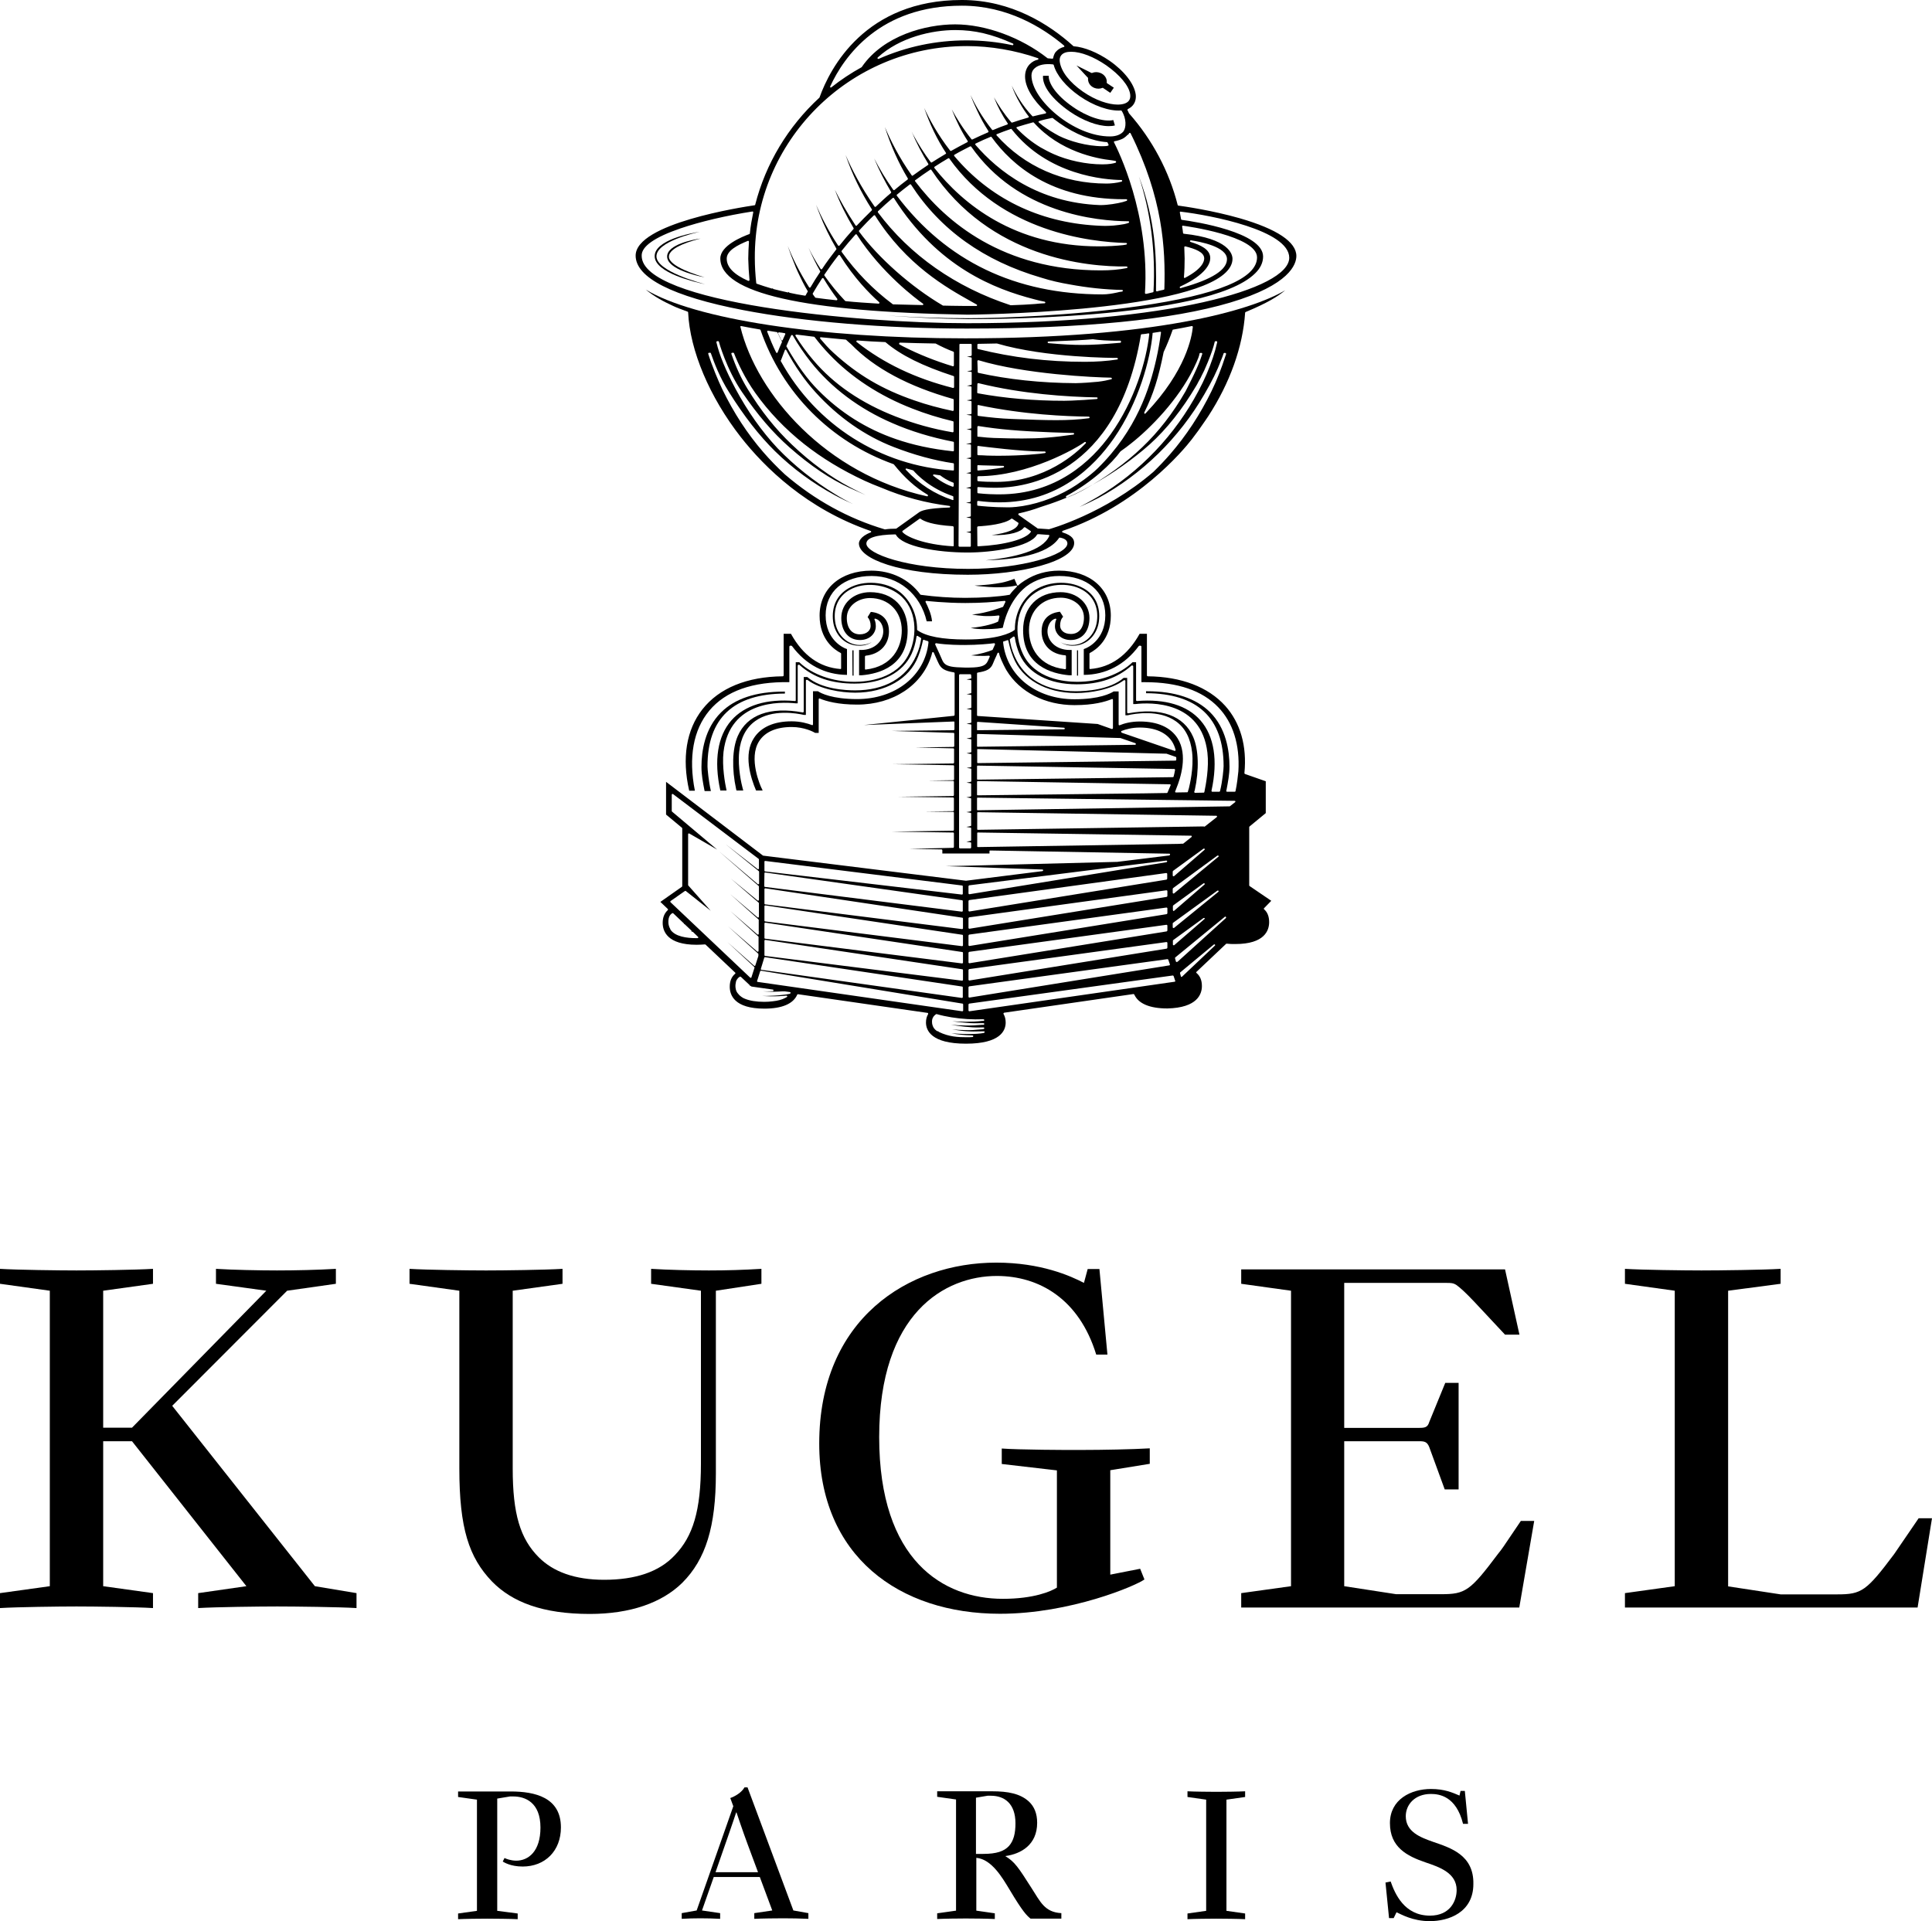 <svg enable-background="new 0 0 1086 1080" viewBox="0 0 1086 1080" xmlns="http://www.w3.org/2000/svg"><g fill="#000000"><path d="m96.8 790.3 64.6-64.7 27.4-3.9v-8.4c-9.9.6-22.9.9-33.1.9-9.6 0-24.9-.3-34.3-.9v8.4l28.3 3.9-75.5 77h-16.2v-77l28-3.9v-8.4c-9.9.6-33.1.9-43 .9-9.6 0-33.7-.3-43-.9v8.4l28 3.9v166.1l-28 3.9v8.4c9.9-.6 33.1-.9 43-.9 9.6 0 33.7.3 43 .9v-8.4l-28-3.9v-81.5h16.2l64.3 81.5-27.1 3.9v8.4c9.9-.6 34.6-.9 44.5-.9 9.6 0 35.2.3 44.5.9v-8.4l-23.4-3.9z"/><path d="m402.4 828.2v-102.6l25.6-3.9v-8.4c-9.9.6-19.5.9-29.5.9-9.6 0-23.2-.3-32.5-.9v8.4l28 3.9v97.2c0 26.5-4.5 40.9-14.7 51.5-8.7 9.3-22 13.8-39.7 13.8-16.5 0-28.6-4.5-36.7-12.6-10.5-10.5-14.7-24.4-14.7-50v-99.9l28-3.9v-8.4c-9.9.6-33.1.9-43 .9-9.6 0-33.7-.3-43-.9v8.4l28 3.9v99.9c0 33.7 5.4 50 18.3 63.5 11.4 11.7 28.6 18.3 55 18.3 22.9 0 40.6-6.3 52-17.5 13.2-13.2 18.9-31.5 18.9-61.6z"/><path d="m563.1 814.3v8.7l31 3.6v65.9c-3.3 2.1-12.9 6.3-30.4 6.3-33.4 0-69.5-21.4-69.5-90.9 0-69.8 37-90.6 66.1-90.6 23.8 0 46.3 12.9 55.9 44.2h6.3l-4.5-48.1h-6.6l-2.1 7.8c-7.5-3.9-24.1-11.4-49.3-11.4-49.3 0-99.5 31.6-99.5 101.7 0 63.5 45.1 95.7 101.6 95.7 39.7 0 76.7-15.9 81.2-19.3l-2.4-6-16.8 3.3v-58.7l22.2-3.6v-8.7c-9.9.6-27.4.9-37.3.9-9.5.1-36.6-.1-45.9-.8z"/><path d="m842 873.6c-15.6 20.8-18.3 22.6-31.9 22.6h-25.3l-29.2-4.5v-81.5h42.1c3 0 4.5.3 5.7 3.3l8.7 23.8h7.8v-59.9h-7.5l-9 22c-.9 3-2.4 3.3-5.7 3.3h-42.1v-81.5h57.7c2.1 0 3.6 0 5.4 1.2 2.1 1.5 5.1 4.2 10.2 9.6l17.1 18.3h8.1l-8.1-36.7h-148.3v8.1l28 3.9v166.1l-28 3.9v8.1h156.3l8.4-48.7h-7.5c-12 17.7-9.6 14.4-12.9 18.6z"/><path d="m1078.5 853.5-13.8 20.2c-15.6 20.8-18.3 22.6-31.9 22.6h-31.9l-29.5-4.5v-166.2l29.5-3.9v-8.4c-9.9.6-34.6.9-44.5.9-9.6 0-33.7-.3-43-.9v8.4l28 3.9v166.1l-28 3.9v8.1h164.5l8.1-50.2z"/><path d="m287 1007.1h-29.5v3.1l10.6 1.5v62.5l-10.6 1.5v3.2c3.7-.2 12.5-.3 16.3-.3 3.5 0 13.7.1 17.2.3v-3.2l-11.5-1.5v-63.1l7.2-1.2h1.8c6.7 0 15.3 3.3 15.3 17.5 0 13.5-6.9 18.6-13.6 18.6-3.1 0-5.9-1.1-6.6-1.5l-1 2c.7.4 4.4 2.8 11.2 2.8 12.5 0 21.5-8.7 21.5-22 0-16.9-14.6-20.2-28.3-20.2z"/><path d="m446 1074.1-25.8-69.3h-1.7c-1.8 3.1-5.5 5.1-8 6l1.7 4.6-20.6 58.6-8.4 1.5v3.2c3.7-.2 6.6-.3 10.4-.3 3.5 0 7.7.1 11.2.3v-3.2l-10.2-1.5 6.6-18.8h25.9l7 18.8-10.1 1.5v3.2c3.7-.2 12.6-.3 16.3-.3 3.6 0 10.5.1 14.1.3v-3.2l-8.4-1.5zm-43.8-21.6 7.7-22.1c1.6-4.5 3.9-11.5 3.9-11.5h.2s3.6 10.8 6.3 18l5.8 15.6z"/><path d="m579.9 1061.5c-7.6-11.9-9.4-14.7-14.7-18v-.1c8.7-1.2 17.8-6.3 17.8-18.7 0-5.3-1.7-9.1-4.5-11.8-4.9-4.6-11.9-5.9-20.8-5.9h-30.9v3.1l10.6 1.5v62.5l-10.6 1.5v3.2c3.7-.2 12.3-.3 16.1-.3 3.6 0 12.8.1 16.3.3v-3.2l-10.4-1.5v-29.7c8.7.8 14.7 11.3 18.7 17.9 7.5 12.6 9.7 14.6 11.8 16.3h17.3v-3.1c-9.4-.5-11.8-6.4-16.7-14zm-27.3-19.3h-4v-31.6l6.5-1.1h1.9c7.5 0 13.8 4.3 13.8 15.5 0 5.6-1 9.8-3.7 12.8-2.7 2.9-6.9 4.4-14.5 4.4z"/><path d="m667.5 1007v3.2l10.5 1.5v62.5l-10.5 1.5v3.2c3.7-.2 12.5-.3 16.2-.3 3.6 0 12.7.1 16.2.3v-3.2l-10.5-1.5v-62.5l10.5-1.5v-3.2c-3.7.2-12.4.3-16.2.3-3.6 0-12.7-.1-16.2-.3z"/><path d="m805.5 1035.4c-7.1-2.5-15.3-5.6-15.3-14.4 0-6.5 5.1-12.5 14.1-12.5 4.6 0 14.2 1.1 18.1 16.8h2.8l-1.8-18.5h-2.4l-.6 2.6c-4-1.7-8.5-3.7-16-3.7-11.2 0-23.1 5.8-23.1 19.2 0 13.5 9.5 18.5 20.1 22.1 7.7 2.6 17.4 5.9 17.4 15.5 0 6-3.6 14.4-15 14.4-14.5 0-19.7-12.4-22.1-19.2l-2.9.6 2 20h2.6l1.6-3.3c2.5 1.1 9 5 18.7 5 10.6 0 24.5-4.9 24.5-20.9.3-16.3-12.8-20.3-22.7-23.7z"/><path d="m675.6 554.3c0-3.2-1-5.6-3-7.3-.1-.1-.2-.2-.2-.3s0-.2.1-.3l16.7-15.8c.1-.1.2-.1.4-.1 1.5.2 3 .2 4.8.2 16.5 0 19-7.7 19-12.3 0-3.1-.9-5.5-2.8-7.2-.1-.1-.2-.2-.2-.3s0-.2.1-.3l4.1-4.2-12.2-8.3c-.1-.1-.2-.2-.2-.4v-32.7c0-.1.1-.3.2-.4l9.1-7.5v-17.9l-11.7-4.1c-.2-.1-.3-.3-.3-.5 1.5-15.3-2.3-28.3-10.8-37.8-9.6-10.6-24.6-16.4-43.5-16.6-.2 0-.5-.2-.5-.5v-23.4h-4.1c-6.8 12.2-16.2 18.9-27.8 19.8-.1 0-.2 0-.3-.1s-.1-.2-.1-.3v-8.2c0-.2.1-.3.2-.4 3.6-1.9 11.8-7.6 11.8-21 0-15.1-11.7-25.3-29.1-25.3-7 0-13.6 1.9-19 5.4 0 0-.1 0-.2.1-1.4.9-2.7 1.8-3.7 2.8-.1.1-.3.1-.4.1s-.3-.1-.3-.3l-1.5-3.5c-2 .8-5.2 1.8-7.3 2.2s-4.4.7-7 1c-2.9.3-5.4.5-8.1.6 2.6.4 5.2.6 8.1.8 2.7.2 5 .2 7.3.1 3.1-.1 5.7-.4 7.9-.9.2-.1.4 0 .5.2s.1.4-.1.5c-1.6 1.6-2.8 2.9-3.8 4.3-.1.1-.2.2-.3.2h-.1c-5.6 1-15.1 1.7-24.8 1.7-8.1 0-16.7-.6-24.8-1.7-.1 0-.3-.1-.4-.2-6.2-8.5-16.2-13.4-27.5-13.4-17.4 0-29.1 10.2-29.1 25.3 0 13.4 8.3 19.2 11.9 21 .1.1.2.2.2.4v8.2c0 .1 0 .2-.1.3s-.2.1-.3.1c-11.6-.9-21-7.5-27.8-19.8h-4.1v23.4c0 .2-.2.5-.5.5-20.1.2-35.8 6.6-45.2 18.6-9 11.5-11.6 27.3-7.4 45.7h3.2c-3.7-18.7-.9-34.2 8.1-45 9.2-11 24.3-16.4 45-16v-20c0-.2.2-.5.5-.5h.6c.1 0 .3.1.4.2 7.8 10.5 18.5 16.1 30.9 16.2v-14.5c-.2-.1-.6-.2-1-.4-.5-.2-11-4.4-11-18.6 0-13.4 10.2-22.1 25.9-22.1 15 0 27.4 10.2 30.9 25.5h3c-.3-4-2.3-8.2-3.6-10.8-.1-.1-.1-.3 0-.5.1-.1.3-.2.4-.2s10.3 1.2 22 1.2c8.9 0 16.2-.6 19.7-1 1.2-.1 2-.2 2.3-.2.2 0 .3.1.4.2s.1.3 0 .5c-.5 1-.7 1.4-1.2 2.5 0 .1-.1.2-.2.2s-8.5 3.4-17.3 4.3c2.2.4 4.1.6 6.6.8 2.2.1 5.4.1 8.2-.3h.2c.1 0 .3.1.3.2.1.1.1.3.1.4-.1.2-.2.8-.3 1.3-.4 1.5-.4 1.5-.6 1.6-1.5.8-6.8 2.7-15.3 3.5 2.3.5 5 .7 7.3.7 7 0 10-.6 10.8-.8.4-2.1 3.1-15.3 13.2-23.2 5.2-3.9 11.7-5.9 18.5-5.9 15.7 0 25.9 8.7 25.9 22.1 0 14.2-10.6 18.4-11.1 18.6-.4.2-.8.3-1 .4v14.5c12.5-.1 23.1-5.7 30.9-16.2.1-.1.2-.2.4-.2h.6c.2 0 .5.2.5.5v20h2.1c18.3 0 32.1 4.7 41.1 14.1 8.3 8.6 12.2 21.1 11.3 36-.2 2.2-.8 7.5-1.6 11.1 0 .2-.2.4-.4.4h-4.4c-.1 0-.3-.1-.3-.2-.1-.1-.1-.2-.1-.4l.1-.3c.9-4.8 1.7-8.9 1.7-13.2 0-9-1.9-21.7-11-30.7-7.8-7.7-19.7-11.7-35.3-11.7-.2 0-.4 0-.6 0v1.1c28.9.1 43.6 13.9 43.6 41 0 1.4-.6 8.4-2 14 0 .2-.2.3-.4.4h-4c-.1 0-.3-.1-.3-.2-.1-.1-.1-.2-.1-.4 3.7-17 1.5-30.7-6.2-39.5-7.4-8.5-19.8-12.2-35.7-10.9-.1 0-.2 0-.3-.1s-.2-.2-.2-.3v-21.4h-2c-7.2 6.9-18.8 11-31.1 11-7 0-23.9-1.5-30.6-15.9-4.8-10.2-4.4-25.3 5.7-33.2 7.8-6.1 19.7-7.2 27.8-2.6 6.2 3.5 9.2 9.8 8.2 17.6-.9 7.6-6.9 13.4-13.8 13.4-3 0-5.2-.7-6.8-1.6 1.9 1.2 4.3 2 6.9 2 9 0 14-7.1 14.8-13.7 1-8.2-2-14.9-8.7-18.6-8.5-4.8-21.1-3.9-28.8 2.1-6 4.7-9.8 12.7-9.7 20.9 0 .2-.1.3-.2.4 0 .1-.1.1-.2.2-2.2 1.6-9.3 5.2-27.2 5.2-13.1 0-22.3-1.7-27.2-5.2-.1-.1-.2-.2-.2-.4.1-8.2-3.6-16.3-9.7-21.1-7.7-6-20.4-6.9-28.8-2.1-6.6 3.8-9.7 10.4-8.7 18.6.8 6.6 5.8 13.7 14.8 13.7 2.6 0 5-.7 6.9-2-1.6.9-3.8 1.6-6.8 1.6-6.9 0-12.9-5.8-13.8-13.4-1-7.8 2-14.1 8.2-17.6 8.1-4.6 20-3.4 27.8 2.6 10.1 7.9 10.4 23 5.6 33.2-6.7 14.4-23.7 15.9-30.6 15.9-12.3 0-23.9-4.1-31.1-11h-2v21.4c0 .1 0 .2-.1.3s-.2.1-.3.1c-16-1.4-28.3 2.4-35.8 10.9-7.7 8.8-9.9 22.5-6.2 39.4h3.5c-.9-4.2-2.6-13.6-1.7-21.7 3.5-29.1 31.9-28.2 40.6-27.3h1.1v-21.2c0-.2.2-.5.5-.5h.2c.1 0 .2 0 .3.1 7.9 7.1 18 10.5 30.9 10.5 15.5 0 27.2-6.1 32.1-16.7 1.4-3 2.3-6.4 2.8-9.8 0-.1.1-.3.2-.3.1-.1.3-.1.4 0s.4.2 1 .6c.3.2.6.4.8.5s.2.3.2.5c-.5 2.9-1 5.6-2.8 9.5-5.6 12.6-17.8 19.5-34.3 19.5-5.5 0-19-.7-26.9-7.5h-2v19.4c0 .1-.1.3-.2.4s-.2.1-.4.1c-18.3-3.4-31.3 1.3-36.5 13.3-3.1 7.1-3.4 18.5-.9 29.9l.2.7h3.8l-.4-1.5c-.5-1.8-2.8-11.3-1.9-20.2.8-7.8 3.9-13.7 9.1-17.4 9.5-6.8 23.3-4.3 27.3-3.4h1.1v-19.3c0-.1 0-.2.1-.3s.2-.1.3-.1h.3c.1 0 .2 0 .3.1 7 5.2 18.8 7.1 26.7 7.1 17 0 30.6-7.8 35.4-20.3 1.4-3.6 2-5.9 2.7-9.1 0-.1.1-.2.2-.3s.3-.1.4 0c.7.3 1.4.5 2.1.7.2 0 .4.3.4.5v.1.3c-2 18.6-18.5 31.7-40.1 31.7-14.1 0-20.4-3.3-22-4.4h-2.8v18.6c0 .1-.1.3-.2.4s-.3.1-.4 0c-2.4-.9-6.3-2.1-11.4-2.1-9.9 0-17.2 3.2-21.2 9.4-6 9.1-1.9 22.3 1.2 29.5h3.7c-.3-.7-.7-1.6-.8-1.7-.3-.7-7.4-16.3-1.2-26 3.3-5.2 9.6-8 18.3-8 7.2 0 12.4 2.8 13.2 3.3h2v-18.9c0-.1.1-.3.2-.4s.3-.1.4 0c3.6 1.5 10.2 3.4 21 3.4 20.3 0 36.7-10.9 41.8-27.7l.4-1.5c0-.2.2-.3.4-.3s.4.1.5.3c.4 1 1.2 2.7 1.8 4.1l.7 1.5c1.5 3.4 3.5 4.6 8.8 5.5.2 0 .4.2.4.4v23.5c0 .2-.2.4-.4.5l-50.6 5.2 50.5-2c.2 0 .2 0 .3.1s.1.2.1.3v4c0 .2-.2.5-.5.5l-34.6.4 34.6 1.1c.2 0 .4.2.4.5v6.9c0 .2-.2.5-.5.5l-21.3.3 21.3.5c.2 0 .4.2.4.5v7.5c0 .2-.2.5-.5.5l-34 .4 34.1.6c.2 0 .4.2.4.5v7.4c0 .2-.2.5-.5.5l-14.1.2 14.1.2c.2 0 .4.2.4.5v7.5c0 .2-.2.5-.5.5l-30.8.4 30.8.4c.2 0 .5.2.5.5v6.7c0 .2-.2.5-.4.5l-16 .2 16 .2c.2 0 .4.2.4.5v9.6c0 .2-.2.5-.4.5l-34.6.5 34.6.5c.2 0 .4.2.4.5v7.6c0 .2-.2.5-.4.5l-24.6.6 18.1.3c.2 0 .4.2.4.5v1.8h26.5v-1.3c0-.1 0-.2.1-.3s.2-.1.3-.1l100.7 1.8c.2 0 .4.1.4.3s0 .4-.2.5l-.1.1c-.1 0-.1.1-.2.1l-29.2 3.6h-.1c-.4 0-28.2.7-55 1.4-15 .4-30.3.8-41.2 1l54.3 1.9c.2 0 .4.2.4.4s-.2.4-.4.5l-43 5.4-114-14.1c-.1 0-.1 0-.2-.1l-54.4-41.4v18.4l8.9 7.4c.1.1.2.2.2.4v32.4c0 .1-.1.3-.2.4l-12.1 8.5 4.2 4c.1.1.1.2.1.3s-.1.2-.1.3c-1.9 1.7-2.9 4.1-2.9 7.2 0 4.6 2.5 12.3 19.1 12.3 1.5 0 3-.1 4.6-.2.1 0 .3 0 .4.1l16.7 15.8c.1.1.1.2.1.3s-.1.2-.2.3c-2 1.7-3 4.1-3 7.3 0 4.6 2.5 12.3 19.5 12.3 9.8 0 16.2-2.7 18.4-7.8.1-.2.2-.3.4-.3h.1l72.8 10.5c.2 0 .3.1.3.3.1.1 0 .3 0 .4-.8 1.3-1.2 2.9-1.2 4.7 0 4.4 2.9 11.9 22.5 11.9 19.4 0 22.3-7.4 22.3-11.9 0-1.8-.4-3.4-1.2-4.8-.1-.1-.1-.3 0-.4s.2-.2.3-.3l72.7-10.5c.2 0 .4.1.5.3 2.3 5.1 8.7 7.8 18.6 7.8 16.9-.4 19.4-8.1 19.4-12.6zm18.4-104.1c.2 0 .4.1.4.3.1.2 0 .4-.2.5l-2.8 2.2c-.1.1-.2.1-.3.1l-141.5 2.2c-.1 0-.2 0-.3-.1s-.1-.2-.1-.3v-6.3c0-.1 0-.2.1-.3s.2-.1.3-.1zm-34 71.4c-.1.1-.2.1-.3.1s-.1 0-.2 0c-.2-.1-.3-.2-.3-.4v-2.2c0-.1.1-.3.2-.3l.1-.1 24.8-18c.2-.1.5-.1.6.1.2.2.1.5-.1.6zm17.1-5-17 14.7c-.1.1-.2.1-.3.1s-.1 0-.2 0c-.2-.1-.3-.2-.3-.4v-2.2c0-.1.1-.3.2-.3l.1-.1 16.9-12.3c.2-.1.5-.1.6.1.2 0 .2.3 0 .4zm-17.8-5v-2.2c0-.1.1-.3.2-.4l.1-.1 16.9-12.3c.2-.1.5-.1.6.1.2.2.1.5-.1.6l-17 14.7c-.1.1-.2.1-.3.1s-.1 0-.2 0c-.1-.2-.2-.4-.2-.5zm25.6-30-24.9 20.6c-.1.1-.2.1-.3.1s-.1 0-.2 0c-.2-.1-.3-.2-.3-.4v-2.2c0-.1.1-.3.2-.4l.1-.1 24.8-18.2c.2-.1.5-.1.6.1.2.1.2.4 0 .5zm-8.4-4.5c.2-.1.5-.1.6.1.2.2.1.5-.1.6l-17 14.7c-.1.1-.2.1-.3.1s-.1 0-.2 0c-.2-.1-.3-.2-.3-.4v-2.2c0-.1.1-.3.2-.4l.1-.1zm-.5-12.5-126.3 1.9c-.1 0-.2 0-.3-.1s-.1-.2-.1-.3v-9.1c0-.1 0-.2.1-.3s.2-.1.3-.1l134 2c.2 0 .4.1.4.3s0 .4-.2.5l-6.6 5.2c-.1.1-.2.1-.3.1-.3-.1-.6-.1-1-.1zm-126.7-51.9c.1-.1.2-.1.3-.1l80.1 2.3h.1l8.4 2.9c.2.1.3.3.3.5s-.2.4-.4.4l-88.5 1.1c-.1 0-.2 0-.3-.1s-.1-.2-.1-.3v-6.4c0-.1.1-.2.1-.3zm-.1-2.7v-3.8c0-.1 0-.2.1-.3s.2-.1.3-.1l48.5 3.3c.2 0 .4.2.4.5s-.2.4-.5.4l-48.5.5c-.1 0-.2 0-.3-.1.1-.2 0-.3 0-.4zm81 1.3c0-.2.1-.4.3-.4 2.3-.9 5.9-1.9 10.1-1.9 8.7 0 15 2.8 18.3 8 .8 1.3 1.4 2.7 1.9 4.5 0 .2 0 .3-.1.5-.1.1-.2.1-.3.1 0 0-.1 0-.2 0l-29.7-10.2c-.2-.3-.3-.4-.3-.6zm-80.9 9.9c.1-.1.2-.1.3-.1l105.9 2.6h.2l5.2 1.8c.2.1.3.2.3.4v.1 1.1c0 .2-.2.5-.5.5l-111 1.4c-.1 0-.2 0-.3-.1s-.1-.2-.1-.3v-7c-.1-.2 0-.3 0-.4zm0 9.3c.1-.1.2-.1.3-.1l110.5 1.9c.1 0 .3.1.3.2.1.1.1.2.1.4-.2 1.2-.5 2.5-.8 3.7-.1.2-.2.3-.4.3l-109.7 1.4c-.1 0-.2 0-.3-.1s-.1-.2-.1-.3v-7c0-.2.1-.3.1-.4zm0 8.7c.1-.1.2-.1.3-.1l108 1.8c.2 0 .3.1.4.2s.1.3 0 .4l-1.7 4c-.1.2-.2.3-.4.3l-12.5.2-93.8 1.1c-.1 0-.2 0-.3-.1s-.1-.2-.1-.3v-7.1c0-.2.1-.3.1-.4zm18.8-80.2c.2-.1.4-.3.7-.5s.7-.5.8-.6h.1c.1-.1.3-.1.4 0s.2.2.3.3c.5 3.4 1.5 6.8 2.8 9.8 4.8 10.6 16.5 16.7 32 16.7 12.8 0 22.9-3.5 30.8-10.5.1-.1.2-.1.3-.1h.2c.2 0 .5.2.5.5v21.2h1.2c8.6-1 37.1-1.8 40.5 27.3 1 8.5-.9 18.2-1.7 22.1 0 .2-.2.4-.4.4l-4.8.1c-.1 0-.3-.1-.4-.2s-.1-.3-.1-.4l.3-.9c2.5-11.3 2.2-22.8-.9-29.9-5.2-12-18.2-16.7-36.5-13.3-.1 0-.3 0-.4-.1s-.2-.2-.2-.4v-19.4h-2c-7.9 6.8-21.4 7.5-26.9 7.5-16.5 0-28.7-6.9-34.3-19.5-1.8-4-2.3-6.7-2.8-9.5.2-.3.3-.5.5-.6zm-4 1.6c.7-.2 1.4-.4 2.1-.7h.4c.1.1.2.2.2.3.7 3.2 1.3 5.5 2.7 9.1 4.8 12.5 18.4 20.3 35.4 20.3 7.9 0 19.7-1.9 26.7-7.1.1-.1.2-.1.3-.1h.3c.1 0 .2 0 .3.1s.1.2.1.3v19.3h1.2c3.9-.9 17.7-3.4 27.2 3.4 5.2 3.7 8.2 9.5 9.1 17.4 1 9-1.4 18.4-1.8 20.2l-.6 2c0 .2-.2.3-.4.3l-6.3.1c-.2 0-.3-.1-.4-.2s-.1-.3 0-.4l.8-2.1c2.1-5.2 6.5-18.4.5-27.8-3.9-6.1-11.2-9.4-21.2-9.4-5 0-8.9 1.1-11.3 2.1-.1.1-.3 0-.4 0-.1-.1-.2-.2-.2-.4v-18.6h-2.8c-1.7 1.1-7.9 4.4-22 4.4-21.5 0-38-13-40.1-31.7v-.4c-.1-.1 0-.4.2-.4zm-29.5 14.1c-3-.6-4.1-1.8-4.9-3.5-.9-2.1-2.6-5.9-3.6-8l-.4-.9c-.1-.1 0-.3.1-.5.1-.1.3-.2.4-.2 6.1 1 13.9 1 16.2 1 7.2 0 14.2-.7 16.4-1 .2 0 .3 0 .4.2s.1.3.1.5l-1.3 2.9c0 .1-.1.2-.2.2-2.1.9-6.9 2.4-11.9 3 1.3.2 2.7.2 4.2.3h.8c1.8.1 3.5 0 5-.1.2 0 .3.1.4.2s.1.3 0 .5c-.3.6-.5 1.2-.8 1.8l-.1.2c-.8 1.8-1.8 2.9-4.7 3.5-1.8.4-4.3.5-8 .5-3.7-.1-6.3-.2-8.1-.6zm11.4 6.4c0 .2-.2.4-.4.4-.8.2-1.5.3-2.3.4.7.2 1.5.3 2.3.4.2 0 .4.2.4.5v6.6c0 .2-.2.4-.4.4-.8.2-1.5.3-2.3.4.7.1 1.5.3 2.3.4.2 0 .4.2.4.5v6.6c0 .2-.2.4-.4.4-.8.2-1.5.3-2.3.4.7.2 1.5.3 2.3.4.2 0 .4.2.4.5v6.6c0 .2-.2.4-.4.4-.8.2-1.5.3-2.3.4.7.2 1.5.3 2.3.4.2 0 .4.2.4.5v6.6c0 .2-.2.4-.4.4-.8.2-1.5.3-2.3.4.7.2 1.5.3 2.3.4.2 0 .4.2.4.5v6.6c0 .2-.2.4-.4.4-.8.2-1.5.3-2.3.4.7.2 1.5.3 2.3.4.2 0 .4.2.4.5v6.6c0 .2-.2.4-.4.4-.4.1-.8.2-1.3.2-.4.1-.7.1-1 .1.7.2 1.5.3 2.3.4.2 0 .4.2.4.5v6.6c0 .2-.2.4-.4.4-.8.2-1.5.3-2.3.4.7.2 1.5.3 2.2.4.2 0 .4.2.4.5v6.6c0 .2-.2.4-.4.4-.8.2-1.5.3-2.3.4.7.1 1.5.3 2.3.4.2 0 .4.2.4.5v6.6c0 .2-.2.4-.4.4-.8.2-1.5.3-2.3.4l1.8.3c.2 0 .3 0 .5.1.2 0 .4.2.4.5v6.6c0 .2-.2.4-.4.4-.8.2-1.5.3-2.3.4.7.2 1.5.3 2.3.4.2 0 .4.2.4.5v6.6c0 .2-.2.4-.4.4-.8.2-1.5.3-2.3.4.7.2 1.5.3 2.3.4.2 0 .4.2.4.5v2.4c0 .2-.2.5-.5.5h-5.8c-.2 0-.5-.2-.5-.5v-96.9c0-.2.2-.5.5-.5h5.8c.2 0 .5.2.5.5zm3.6-3c4.9-.8 7.4-1.8 8.7-5.4.2-.6 1.2-2.8 1.9-4.3.2-.5.4-1 .5-1.2s.3-.3.5-.3.4.2.4.4c0 0 0 .3.4 1.5 1 3 3.5 7.7 3.8 8.1 7.4 12.2 21.7 19.5 38.2 19.5 10.8 0 17.3-1.9 21-3.4.1-.1.3 0 .4 0 .1.1.2.2.2.4v15.9c0 .1-.1.3-.2.4s-.2.1-.3.1c0 0-.1 0-.2 0l-7.9-2.8-67.4-4.5c-.2 0-.4-.2-.4-.5v-23.5c0-.2.2-.4.4-.4zm.1 98.1c-.1 0-.2 0-.3-.1s-.1-.2-.1-.3v-7.4c0-.1 0-.2.1-.3s.2-.1.3-.1l119.8 1.8c.2 0 .4.1.4.3s0 .4-.2.5l-4.5 3.6c-.1.1-.2.1-.3.1-.6 0-1.3 0-2.2.1zm-5.3 22c0-.2.2-.4.4-.5l110.7-13.9c.1 0 .3 0 .4.1s.2.2.2.3c0 .2-.2.4-.4.5l-110.7 18s0 0-.1 0-.2 0-.3-.1-.2-.2-.2-.3zm0 8.3c0-.2.2-.4.4-.5l110.7-15.2c.1 0 .3 0 .4.1s.2.2.2.3v2.8c0 .2-.2.4-.4.5l-110.7 17.9s0 0-.1 0-.2 0-.3-.1-.2-.2-.2-.3zm0 9.7c0-.2.2-.4.4-.5l110.8-15.2c.1 0 .3 0 .4.1s.2.2.2.3v2.8c0 .2-.2.4-.4.5l-110.8 17.9s0 0-.1 0-.2 0-.3-.1-.2-.2-.2-.3zm0 9.7c0-.2.2-.4.4-.5l110.8-15.2c.1 0 .3 0 .4.1s.2.2.2.3v2.8c0 .2-.2.4-.4.5l-110.8 17.9s0 0-.1 0-.2 0-.3-.1-.2-.2-.2-.3zm0 9.7c0-.2.2-.4.4-.5l110.8-15.2c.1 0 .3 0 .4.1s.2.2.2.3v2.8c0 .2-.2.4-.4.5l-110.8 17.9s0 0-.1 0-.2 0-.3-.1-.2-.2-.2-.3zm0 9.7c0-.2.2-.4.4-.5l110.8-15.2c.1 0 .3 0 .4.1s.2.2.2.3v2.8c0 .2-.2.4-.4.5l-110.8 17.9s0 0-.1 0-.2 0-.3-.1-.2-.2-.2-.3zm0 9.7c0-.2.2-.4.4-.5l111.4-15.3c.2 0 .4.1.5.3l.9 2.6v.4s-.2.2-.3.2l-112.3 18.1s0 0-.1 0-.2 0-.3-.1-.2-.2-.2-.3zm-114.7-70.6c0-.1.1-.2.1-.3.1-.1.2-.1.4-.1l110.6 13.8c.2 0 .4.2.4.5v4.2c0 .1-.1.2-.2.3s-.2.1-.3.1l-110.6-13c-.2 0-.4-.2-.4-.5zm0 6.5c0-.1.1-.3.1-.3.1-.1.2-.1.4-.1l110.6 15.6c.2 0 .4.2.4.5v5.5c0 .1-.1.2-.2.3s-.2.1-.3.1c0 0 0 0-.1 0l-110.6-13.9c-.2 0-.4-.2-.4-.5zm0 8.9c0-.1.1-.3.2-.3.1-.1.2-.1.4-.1l110.6 16.5c.2 0 .4.2.4.5v5.5c0 .1-.1.2-.2.3s-.2.1-.3.1c0 0 0 0-.1 0l-110.6-13.9c-.2 0-.4-.2-.4-.5zm0 9.6c0-.1.1-.3.2-.3.1-.1.2-.1.4-.1l110.6 16.5c.2 0 .4.2.4.5v5.5c0 .1-.1.2-.2.3s-.2.1-.3.1c0 0 0 0-.1 0l-110.6-13.9c-.2 0-.4-.2-.4-.5zm0 9.7c0-.1.1-.3.2-.3.1-.1.2-.1.4-.1l110.6 16.5c.2 0 .4.2.4.5v5.5c0 .1-.1.2-.2.3s-.2.1-.3.1c0 0 0 0-.1 0l-110.6-13.9c-.2 0-.4-.2-.4-.5zm0 9.7c0-.1.1-.3.2-.3.1-.1.2-.1.4-.1l110.6 16.5c.2 0 .4.2.4.5v5.5c0 .1-.1.2-.2.3s-.2.1-.3.1c0 0 0 0-.1 0l-110.6-13.9c-.2 0-.4-.2-.4-.5zm-.1 9.6c.1-.2.3-.4.5-.3l110.7 16.5c.2 0 .4.2.4.5v5.5c0 .1-.1.3-.2.3-.1.1-.2.1-.3.1 0 0 0 0-.1 0l-112.6-15.8c-.1 0-.2-.1-.3-.2s-.1-.2 0-.4zm-37.1-11.3c-.1.2-.2.3-.4.3h-.7c-5.2 0-12-.8-14.6-4.9 0 0 0 0 0-.1 0 0 0 0 0-.1-.7-1.2-1.1-2.5-1.1-4v-.1s0 0 0 0c0-2.9 1.1-4.1 2.1-4.8.2-.1.4-.1.6 0l6 5.7c.1.1.2.3.1.4h.2c.1 0 .2 0 .2.1l3.7 3.5c.1.1.2.3.1.5 0 0 0 .1-.1.1.2 0 .4 0 .6.1.1 0 .2 0 .3.1l2.8 2.7c.2.2.3.3.2.5zm-15.6-19.9c-.1-.1-.1-.2-.1-.4 0-.1.1-.3.2-.3l3.6-2.5s0 0 .1-.1l4.3-3c.2-.1.4-.1.5 0l14 11.1-12.6-14.2c-.1-.1-.1-.2-.1-.3v-6.1s0 0 0-.1c0 0 0 0 0-.1v-8.6s0 0 0-.1c0 0 0 0 0-.1v-8.4s0 0 0-.1c0 0 0 0 0-.1v-4.8c0-.2.1-.3.2-.4s.3-.1.5 0l15.6 9-25.3-21.3c-.1-.1-.2-.2-.2-.4v-5.1-4c0-.2.1-.3.2-.4s.3-.1.5 0l48.1 36.4c.1.1.2.2.2.4v5c0 .2-.1.3-.2.4s-.3.1-.5 0l-18-14 18.6 15.1c.1.1.2.2.2.4v6.6c0 .2-.1.3-.3.4s-.4 0-.5-.1l-21.6-18.3 22.2 19.4c.1.1.1.2.1.3v7.5c0 .2-.1.3-.3.4s-.4 0-.5-.1l-15-12.3 15.6 13.5c.1.1.2.2.2.3v7.7c0 .2-.1.3-.3.4s-.4 0-.5-.1l-15.3-13 15.9 14.2c.1.1.1.2.1.3v7.8c0 .2-.1.3-.3.4s-.4 0-.5-.1l-15.1-13.1 15.7 14.3c.1.1.1.2.1.3v7.8c0 .2-.1.3-.3.4s-.4 0-.5-.1l-16.4-14.2 17 15.4c.1.1.1.2.1.3v.9.1l-1.7 5.3c0 .1-.2.3-.3.3s-.3 0-.4-.1l-15-13.3 15.1 14c.1.1.2.3.1.5l-1.7 5.3c0 .2-.2.3-.3.3h-.1c-.1 0-.2 0-.3-.1zm67 51.5c-1.5.3-2.8.5-4.1.6-2.9.4-5.9.5-9.1.6-.7 0-1.5 0-2.2 0 .7 0 1.5.1 2.2.1 3.2.2 6.2.1 9.1-.1.7 0 1.5-.1 2.2-.2.2 0 .4.1.5.3s0 .4-.2.5c-.3.2-.6.3-.9.5-1.9 1-4.2 1.6-7.1 1.9-1.5.2-3.1.3-4.7.3-4.5 0-8.1-.6-10.8-1.7-.4-.2-.8-.3-1.1-.5-1.2-.7-2.2-1.5-2.9-2.5 0 0 0-.1-.1-.1 0 0 0 0-.1-.1-.6-.8-1-1.8-1.1-2.8-.1-.4-.1-.9-.1-1.3s0-.8.1-1.1c0 0 0 0 0-.1.1-.9.3-1.7.7-2.3l.1-.1c.5-.8 1-1.2 1.5-1.5.2-.1.4-.1.6 0l5 4.7c.1.1.2.3.1.4h.3c.1 0 .2 0 .2.1l.4.3 12 1.7c.2 0 .4.2.4.5 0 .2-.2.4-.4.4-1.2.1-2.4.1-3.5.1-.7 0-1.5 0-2.2 0 .7 0 1.4.1 2.1.1 3.1.2 6.2.1 9.1-.1h.8.4l2.9.4c.2 0 .4.2.4.4-.1.4-.3.6-.5.6zm-18-6.7c-.1 0-.2-.1-.3-.2s-.1-.2 0-.4l1.7-5.4c.1-.2.3-.3.5-.3l113.2 18.5c.2 0 .4.2.4.5v3.4c0 .1-.1.3-.2.3-.1.1-.2.1-.3.1 0 0 0 0-.1 0zm127.1 28.7c-2.1.4-4.8.6-8.2.6-4 0-7.3-.2-10-.4 3.2.6 7.2 1.1 11.9 1.2.2 0 .4.2.4.4s-.2.5-.4.5c-1.1.1-2.1.1-3.2.1-5 0-10-.2-15.8-3-.1-.1-.2-.2-.2-.3-.2 0-.4-.1-.6-.1 0 0-.2-.1-.2-.1-.1 0-.1 0-.2-.1-1.1-.8-1.8-1.7-2.2-2.8-.3-.8-.4-1.4-.4-2.2 0-.1 0-.2 0-.2v-.1c0-.8.2-1.6.5-2.1.3-.7.9-1.3 1.7-1.9.1-.1.2-.1.4-.1 5.3 1.5 11.1 2.4 17.2 2.8 3.3.2 6 .2 8.9.1h.2c.2 0 .4.2.5.4 0 .2-.2.5-.4.5h-.3c-.2 0-.3 0-.4 0-3.1.4-6 .5-9 .5-.1 0-.2 0-.3 0-2.6 0-5.1-.1-7.6-.3 2.5.4 5.2.7 7.8.9 3.1.3 6.3.3 9.5.2h.2c.2 0 .5.2.5.4s-.2.5-.4.5h-.3c-.1 0-.3 0-.4 0-3.3.3-6.6.5-9.7.4-2.8 0-5.5-.2-8-.4 2.5.4 5.2.8 8 1.1 3.2.3 5.2.5 8.5.4h1.5.3c.3 0 .5.2.5.4s-.2.5-.4.5h-.1c-.6.1-1.1.2-1.7.2-3.1.3-5 .5-8.2.4-2.6 0-5.2-.2-7.7-.4 2.5.4 5 .8 7.7 1 2.4.2 6 .2 8.6.1h1.6c.2 0 .4.2.5.4-.3.2-.4.5-.6.5zm107.6-29c-.1.1-.2.2-.3.2l-115.3 16.6s0 0-.1 0-.2 0-.3-.1-.2-.2-.2-.3v-3.4c0-.2.2-.4.4-.5l114.4-15.8c.2 0 .4.1.5.3l.9 2.7c.1.1.1.2 0 .3zm.8-10.9h-.1c-.2 0-.3-.2-.3-.3l-.5-1.8c0-.2 0-.4.2-.5l27.8-22.8c.2-.2.5-.1.6.1.2.2.1.5 0 .6l-27.2 24.6c-.3 0-.4.1-.5.1zm2.8 8.4h-.1c-.2 0-.3-.2-.3-.3l-.5-1.8c0-.2 0-.4.2-.5l18.8-15.6c.2-.2.5-.1.6 0 .2.2.2.5 0 .6l-18.4 17.4c-.1.1-.2.2-.3.2z"/><path d="m441.2 389.9v-1.1c-.2 0-.4 0-.6 0-15.6 0-27.5 3.9-35.3 11.7-9.1 9-11 21.7-11 30.7 0 4.3.8 8.5 1.7 13.2l.1.3h3.5c-1.3-5.6-1.9-12.4-1.9-13.8-.1-27.1 14.6-40.9 43.5-41z"/><path d="m479.8 365.6h-.7l.1 14.2h.6z"/><path d="m483.9 365.4c-.3 0-.5 0-.8 0-.1 0-.2 0-.2 0v14.2h1.6c9.6-.8 25.7-5.2 25.7-25.3 0-13-8.3-21.4-21.1-21.4-9.2 0-16.2 6.2-16.2 14.5 0 7.5 4.1 12.4 10.5 12.4 5.8 0 8.9-4 8.9-7.7 0-1.1-.2-2.9-.7-3.7-.1-.2-.1-.4 0-.5s.3-.2.5-.1c2.9.8 4.4 4.1 4.4 7.1 0 5.1-4.5 10.5-12.6 10.5zm15.8-10.5c0-9.8-8.5-10.8-10.2-10.9l-1.8 2.9c1.1 1.3 1.7 2.9 1.7 5 0 2.2-1.9 4.7-6.1 4.7-4.5 0-7.3-3.5-7.3-9.2 0-7 6.6-11.2 13-11.2 10.5 0 17.9 7.5 17.9 18.2 0 9.5-5.3 20.3-20.3 22-.1 0-.2 0-.3-.1s-.1-.2-.1-.3v-6.9c0-.2.2-.4.4-.5 7.9-.8 13.1-6.1 13.1-13.7z"/><path d="m606 379.8v-14.2h-.6v14.2z"/><path d="m593 352.1c0 3.7 3.1 7.7 8.9 7.7 6.4 0 10.5-4.9 10.5-12.4 0-8.2-7-14.5-16.2-14.5-12.8 0-21.1 8.4-21.1 21.4 0 20 16.1 24.4 25.7 25.3h1.6v-14.2h-.2c-.2 0-.5 0-.8 0-8.2 0-12.6-5.4-12.6-10.5 0-2.9 1.5-6.3 4.4-7.1.2 0 .4 0 .5.1s.1.3 0 .5c-.5.9-.7 2.6-.7 3.7zm-7.5 2.8c0 7.6 5.2 12.9 13.3 13.5.2 0 .4.2.4.5v6.9c0 .1-.1.2-.2.3s-.2.1-.3.1c-15-1.7-20.3-12.4-20.3-22 0-10.7 7.3-18.2 17.9-18.2 6.4 0 13 4.2 13 11.2 0 5.7-2.8 9.2-7.3 9.2-4.2 0-6.1-2.4-6.1-4.7 0-2.1.5-3.7 1.7-5l-1.8-2.8c-1.8.2-10.3 1.2-10.3 11z"/><path d="m396.4 159.8c-2.6-.7-27.4-7.3-27.4-15.7 0-8.3 21.7-13.2 24.3-13.8-5.2.8-25.3 4.7-25.3 13.7 0 9.5 23.2 14.7 28.4 15.8z"/><path d="m393.8 134.1c-3.9.5-18.8 3.3-18.8 10.1 0 7.2 17.2 11 21.1 11.7-3.7-1.1-20.1-6-20.1-11.6s14-9.2 17.8-10.2z"/><path d="m597.4 298.4c41.8-14.1 67.8-45.3 72.5-51.4 2.5-3.2 5-6.7 7.5-10.4.6-.8 1.1-1.7 1.7-2.5 12.3-18.9 19.5-39.1 20.8-58.3 0-.2.1-.3.3-.4 12-5 17.9-8.6 22.2-12.2-19.4 11.5-73.4 27-179.9 27-82.2 0-152.2-10.8-179.5-27.4 5 4.1 10 6.7 15.4 9.2 2.1 1 4.3 1.8 6.5 2.6l1.6.6c.2.1.3.2.3.4 1 21.4 12 47.6 29.6 70.1 13.5 17.2 37.1 40.4 73 52.8.2.1.3.2.3.4s-.1.4-.3.4c-6.2 2.4-6.6 5.5-6.6 6.2 0 8.6 22.9 17.6 61.2 17.6 14.6 0 29.4-1.8 40.8-5 12.2-3.4 19-8 19-12.8 0-1.9-.8-4.2-6.5-6-.2-.1-.3-.2-.3-.4.1-.3.2-.4.4-.5zm76.8-99.3c0-.2.1-.3.1-.4.1-.2.2-.3.5-.3h.6c.2 0 .4.2.4.4v.2c0 .1-.2.5-1 2.9-2.1 6.2-8.4 18-8.4 18.1-7.2 12.5-15.2 22.7-24.3 31.4-9.3 8.9-20.7 17.2-33 24-3 1.6-6.2 3.2-9.3 4.3 0 0-.1 0-.2 0-.2 0-.3-.1-.4-.3s0-.5.2-.6c14.8-7.9 25.6-18.4 30.4-25 0 0 .1-.1.1-.1 2.4-1.7 4.3-3.1 6-4.5 10.8-8.5 26.5-24.6 35-42 2.8-5.8 3.2-7.4 3.3-8.1zm-15.1-13.5c0-.2.2-.3.3-.3 3.3-.6 7.2-1.3 10.5-2 .2 0 .3 0 .4.1s.2.2.2.4c-.5 5.3-3.7 24.6-26.4 48.4l-.2.2c-.1.1-.2.2-.3.2s-.2 0-.2-.1c-.2-.1-.3-.4-.2-.6 5.1-10.2 8-19.5 10.9-34 1.9-4 3.5-8.1 5-12.3zm-10.9 1.5c1.3-.2 2.7-.4 3.9-.6.1 0 .3 0 .4.1s.2.2.1.4c-.7 5.2-1.6 10.3-2.7 15.1-3.6 16-11 39.7-32.8 61.1-4.5 4.4-11.6 9.3-15.2 11.4-9.7 5.7-20.8 9.4-31 10.4h-.3c-1 .1-2.1.2-3.2.2-.4 0-.8 0-1.3 0-7.9 0-14.6-.7-16.4-.9-.2 0-.4-.2-.4-.5v-1.8c0-.1.1-.3.2-.3.1-.1.2-.1.4-.1 3.7.5 7.9.8 12 .8 32.6 0 52.9-19.6 64.3-36.1 14-20.3 20.4-44.4 21.7-58.8-.1-.2 0-.4.3-.4zm-58.8 4.9c2.3-.1 4.6-.2 6.9-.3 6-.2 12.2-.5 18-1h.1c.2 0 .4.1.7.1 2.2.3 7.5.9 14.6.7.1 0 .4.4.5.4 0 0 0 0-.1.4 0 .2-.2.4-.4.4-9.5.8-15.5 1.2-21.4 1.2-5.5 0-10.9-.3-19-1-.2 0-.4-.2-.4-.5 0-.2.2-.4.5-.4zm-40 1.7c0-.2.2-.4.4-.4l10.5-.2h.1c27.6 8.1 65.9 8.1 67.5 8.1.2 0 .4.2.5.4s-.2.4-.4.5c-5.9.9-12 1.3-18.2 1.3-21.1 0-40.8-2.4-60.1-7.2-.2-.1-.3-.2-.3-.4zm0 9.3c0-.1.1-.3.2-.4s.3-.1.4-.1c26.2 7.9 65.4 9.7 74.5 9.8.2 0 .4.2.5.4s-.1.4-.3.5c-2.4.6-4.2 1-7.5 1.4-4.1.4-8.3.7-12.5.8-19.7-.1-38.1-2.1-54.8-5.8-.2-.1-.3-.2-.3-.4zm0 12.9c0-.1.1-.3.2-.4s.3-.1.4-.1c24.7 6.1 49.9 7.7 66.6 8 .2 0 .4.2.4.4s-.2.4-.4.5c-4.7.4-9.4.7-14.2.9-1.4 0-2.8.1-4.2.1-17 0-33.3-1.4-48.5-4.2-.2 0-.4-.2-.4-.4zm0 12.3c0-.1.1-.3.2-.4s.2-.1.4-.1c25.4 5.4 49.7 6.4 62 6.5.2 0 .4.2.5.4s-.2.4-.4.5c-5.9.8-11.9 1.1-18.5 1.1-6.9 0-14.4-.3-22.7-.6l-2.5-.1c-5.7-.2-11.7-.8-18.5-1.7-.2 0-.4-.2-.4-.4v-5.2zm.1 22.6c.1-.1.2-.1.4-.1 4.1.5 24.3 3.1 36 3.1h1.4c.2 0 .4.2.5.4s-.1.4-.4.5c-1.9.4-13 1.5-25.4 1.5-2.3 0-4.8 0-7.2-.1-1.7-.1-3.4-.2-5-.2-.2 0-.4-.2-.4-.4v-4.2c0-.3 0-.5.1-.5zm-.1-5.6v-5.2c0-.1.1-.3.2-.4s.2-.1.4-.1c5.8.9 11.8 1.7 18 2.2 14.5 1.3 35.2 1.7 35.4 1.7s.4.2.4.4-.2.4-.4.5c-11 1.6-18.5 2.2-28.9 2.2-4.6 0-9.7-.1-15.9-.3-2.5-.1-5-.3-7.5-.6l-1.2-.1c-.3.1-.5-.1-.5-.3zm.1 16.4c.1-.1.2-.1.3-.1.9.1 3.3.1 6.4.2 2.3.1 5 .1 7.8.2.2 0 .4.2.4.4s-.1.4-.4.5c-4.6.8-9.4 1.4-14.2 1.7-.1 0-.2 0-.3-.1s-.1-.2-.1-.3v-2.2c0-.1 0-.2.1-.3zm-.1 6.6c0-.2.2-.5.5-.5 28.1 0 55.6-16 59.8-19.2.2-.1.5-.1.6.1.2.2.2.4 0 .6l-.2.2c-4.8 5-22.5 21.5-50.2 21.5-3.8 0-7.2-.1-10.1-.4-.2 0-.4-.2-.4-.5zm0 6c0-.1 0-.2.2-.3.1-.1.2-.1.3-.1 3 .2 6.2.4 10 .4 15.8 0 68.2-6.2 81.4-85.9 0-.2.2-.4.4-.4l1.1-.1c.9-.1 1.8-.2 2.7-.4.1 0 .3 0 .4.1s.2.2.1.4c-1.6 14.7-8.1 37.2-21.6 56.1-11 15.5-30.9 33.9-62.5 33.9 0 0-.5 0-1.5 0-2 0-5.8-.1-10.6-.6-.2 0-.4-.2-.4-.5zm-.1 22.2c0-.2.2-.4.4-.5 5.4-.3 15.1-1.3 18.8-4.3.2-.1.4-.1.5 0l3.3 2.2c.2.1.2.3.2.5-.7 3.1-5.8 5.3-15.1 6.5 10.8.4 16.7-2.1 18-4.1 0 0 .1-.1.1-.1.2-.2.5-.3.7-.2l3.1 2.1c.1.1.2.2.2.3s0 .2-.1.3c-2.8 4-14.7 7.3-29.6 8-.1 0-.2 0-.3-.1s-.1-.2-.1-.3zm-10-102.7c0-.2.2-.4.5-.4h6c.2 0 .4.2.4.4v5.9c0 .2-.2.5-.4.5-.8.2-1.5.3-2.3.4.7.1 1.5.3 2.3.4.2 0 .4.2.4.4v6.6c0 .2-.2.4-.4.4-.5.1-1 .2-1.4.2-.3.1-.6.1-.9.1.7.2 1.5.3 2.3.4.2 0 .4.2.4.4v6.6c0 .2-.2.4-.4.4-.8.2-1.5.3-2.3.4.7.1 1.5.3 2.2.4.2 0 .4.2.4.4v6.6c0 .2-.2.4-.4.4-.7.2-1.5.3-2.3.4.7.2 1.5.3 2.3.4.2 0 .4.2.4.4v6.6c0 .2-.2.4-.4.4-.2.1-1.3.2-2.5.3.8.2 1.6.3 2.4.4.2 0 .4.2.4.4v6.6c0 .2-.2.4-.4.4-.8.2-1.5.3-2.3.4.7.1 1.5.3 2.2.4.2 0 .4.2.4.4v6.6c0 .2-.2.4-.4.4-.3.1-1.4.2-2.5.3.8.2 1.6.3 2.4.4.2 0 .4.2.4.4v6.6c0 .2-.2.4-.4.4-.8.2-1.5.3-2.3.4.7.1 1.5.3 2.2.4.2 0 .4.2.4.5v6.6c0 .2-.2.4-.4.4-.8.2-1.5.3-2.2.4.7.1 1.5.3 2.2.4.2 0 .4.2.4.5v6.6c0 .2-.2.4-.4.4-.8.2-1.5.3-2.3.4.7.2 1.5.3 2.2.4.2 0 .4.2.4.5v6.6c0 .2-.2.4-.4.5-.8.1-1.5.3-2.2.4.6.1 1.3.2 2 .3h.3c.2 0 .4.2.4.5v6.6c0 .2-.2.4-.4.4-.8.2-1.5.3-2.2.4.7.2 1.4.3 2.2.4.2 0 .4.2.4.5v6.6c0 .2-.2.4-.4.4-.8.2-1.5.3-2.2.4.7.1 1.4.3 2.2.4.2 0 .4.2.4.5v6.9c0 .1 0 .2-.1.3s-.2.1-.3.1h-6c-.2 0-.5-.2-.5-.5zm-33.4-1.1c6 .2 12.6.4 20 .5.1 0 .1 0 .2.1 3 1.6 6.2 3.1 9.8 4.5.2.1.3.2.3.4v7.3c0 .1-.1.3-.2.4s-.2.1-.3.1h-.1c-9.9-3-19.1-6.7-27.4-10.9l-.8-.4c-.6-.3-1.2-.7-1.8-1-.2-.1-.3-.3-.2-.5.1-.3.3-.5.5-.5zm-24.5-.9c.1-.2.3-.3.5-.3 5.2.4 10.5.7 15.6.9.1 0 .2 0 .3.1 8.6 7.3 20.7 13.3 38.2 19 .2.1.3.2.3.4v5.8c0 .1-.1.3-.2.4s-.2.1-.3.1h-.1c-21.2-5.4-38.9-13.8-54.1-25.8-.3-.2-.3-.4-.2-.6zm-20.4-1.9c.1-.2.3-.3.5-.2 1.5.1 2.9.3 4.3.4 3.1.3 5.9.6 9.5.9.1 0 .2.1.3.1.9.9 1.9 1.7 2.8 2.5l.1.1c13 13.4 32.3 23.7 57.3 30.7.2.1.3.2.3.4v5.8c0 .1-.1.3-.2.4s-.2.1-.3.1h-.1c-7.5-1.6-14.7-3.5-21.5-5.9-18-6.2-31.7-14.2-45.5-26.8-2.8-2.5-5.2-5.3-7.5-8 0-.2-.1-.4 0-.5zm-13.8-1.5c.1-.1.3-.2.4-.2l1 .1c1.2.1 2.3.3 3.4.4 1.8.2 3.6.5 5.6.7.1 0 .2.1.3.2 2.6 3.4 5.4 6.7 8.2 9.6 12.2 12.9 28.4 23.5 46.8 30.6 7.1 2.8 14.8 5.2 22.8 7.1.2.1.3.2.3.4v5.4c0 .1-.1.3-.2.3-.1.1-.2.1-.3.1 0 0 0 0-.1 0-11.1-1.9-21.2-4.7-31.8-8.8-19.3-7.5-34.9-18.1-46.4-31.7-3.6-4.2-7-8.8-10.1-13.8 0-.1 0-.3.1-.4zm-2.5.3s0-.1.1-.1l.3.3-.3-.3c.1-.1.2-.2.4-.2.1 0 .3.1.4.2 3 5.3 6.4 10.2 10 14.8 11.6 14.7 27.5 26.6 46.1 34.6 10.3 4.5 21.8 8 34.1 10.4.2 0 .4.2.4.4v4.6c0 .1-.1.2-.2.3s-.2.1-.3.1c-12.2-1.3-22.7-3.6-32.2-6.9-16.6-5.7-31.3-15-43.6-27.5-6-6-11.8-14-17.8-24.5-.1-.1-.1-.3 0-.4 1.3-3.1 2-4.6 2.6-5.8zm-2.8 8.1c4.9 9.2 10.5 17.2 16.6 23.9 12.6 13.9 27.8 24.5 43.9 30.7 11.3 4.4 22.6 7.5 33.4 9.1.2 0 .4.2.4.5v3.2c0 .1 0 .2-.1.3s-.2.1-.3.1c-40.9-2.6-77.1-25.6-96.9-61.5-.1-.1-.1-.3 0-.4 0 0 .1-.1.1-.1.7-1.8 1.4-3.7 2.2-5.7.1-.2.2-.3.4-.3s.2.1.3.2zm94 84.3c-.1.1-.2.1-.3.1h-.1c-10.2-3.4-18.6-8.8-26.3-17-.1-.1-.2-.4-.1-.5.1-.2.3-.3.5-.2 1.2.3 2.4.6 3.6 1 .1 0 .2.1.2.1 2 2.3 9.3 10 22.2 14.4.2.1.3.2.3.4v1.4c.2.1.1.2 0 .3zm.2 15.4v10.3c0 .1 0 .2-.1.3s-.2.1-.3.1c-16.8-1-26.3-5.5-28.4-8-.1-.1-.1-.2-.1-.4 0-.1.1-.2.2-.3l9.5-6.8c.2-.1.4-.1.5 0 2 1.5 6.8 3.5 18.3 4.2.2.2.4.4.4.6zm-.2-22.9c-.1 0-.2.1-.2.1-.1 0-.1 0-.2 0-.2-.1-.4-.1-.6-.2-4.5-1.6-8.4-4.5-9.8-5.6-.2-.1-.3-.2-.4-.3-.2-.1-.2-.3-.2-.5s.3-.3.5-.3c1.1.2 2.3.3 3.4.5.1 0 .2 0 .2.1 1.5 1.1 3.7 2.7 7.2 4 .2.1.3.2.3.4v1.5s-.1.2-.2.3zm-98.4-86.5c.1-.1.2-.2.4-.2.6.1 1.1.2 1.5.2.5.1 1 .2 1.7.3.1 0 .3.1.3.2s.1.3 0 .4c-.3.6-.9 2-1.3 2.9l-.1.3c-.1.2-.2.3-.4.3s-.3-.1-.4-.2c-.4-.8-.7-1.4-1-2.1-.2-.5-.5-1.1-.8-1.7 0-.1 0-.3.1-.4zm-6.2-.9c.1-.1.3-.2.4-.2 1.7.3 3.3.5 5 .8.1 0 .3.1.4.3.8 1.8 1.6 3.5 2.4 5 .1.1.1.3 0 .4-.9 1.9-1.7 3.9-2.4 5.7-.1.2-.2.3-.4.3s-.3-.1-.4-.2c-1.9-3.8-3.5-7.7-5-11.6-.1-.2-.1-.4 0-.5zm-15-2.7c.1-.1.2-.1.4-.1 3.4.7 6.9 1.3 10.4 1.9.2 0 .3.1.4.3 12.2 35.4 39.5 62.8 74.7 75.4.1 0 .1.1.2.1 6.1 7.6 12.1 13 19 17.1.2.1.3.4.2.6s-.2.3-.4.3h-.1c-56.8-12.5-95.7-57.4-104.9-95.2-.1-.1-.1-.3.1-.4zm24.9 83.3c-4.3-4-8.4-8.2-12.2-12.6-8.9-10.3-16.5-21.9-23-35.3-2.2-4.6-5.8-13.2-7.9-19.9 0-.1 0-.3.1-.4s.2-.2.4-.2h.6c.2 0 .4.1.4.3 1.9 5.5 5.1 13.8 10.1 21.7 8.5 13.6 17 24.5 25.9 33.3 10 9.8 21.3 18.1 33.7 24.8 3.5 1.9 6.9 3.5 10.3 5-3.5-1.7-6.8-3.5-10-5.5-12.3-7.5-23.2-16.2-32.5-25.9-8.9-9.5-16.9-20.8-23.8-33.7-5.4-10.2-8.9-18.6-10.6-25.9 0-.1 0-.3.1-.4s.2-.2.4-.2h.5c.2 0 .4.1.4.3 0 .1 4.2 15.4 13 28.3s17.2 22.7 26.7 31.1c11.7 10.3 22.7 17.7 33.8 22.8 3.2 1.4 6 2.7 9 4-2.6-1.2-5.3-2.6-8.8-4.4-11-5.8-22-13.8-32.6-23.9-9.3-8.8-17.5-19.1-25-31.4-3.5-5.7-6.5-12.2-9.1-19.7 0-.1 0-.3.1-.4s.2-.2.4-.2h.6c.2 0 .4.1.4.3 2.2 5.6 6.1 14 11.9 22.2 7.6 10.7 16.9 20.4 27.5 28.8 10 7.9 21.4 14.8 33.9 20.6 3 1.4 6.2 2.7 9.6 4 12.3 5.2 25.1 8.6 38.2 10.2.2 0 .4.2.4.5 0 .2-.2.4-.4.4-12.8.4-16.1 1.8-17.5 3l-12.3 8.8c-.1 0-.2.1-.3.1-2.2 0-4.2.1-6.1.4h-.1c-20.6-6.1-39.4-16.5-56.2-30.9zm158.8 38.8c0 6.4-25.8 14.3-55.8 14.3-34.4 0-57.2-8.6-57.2-14.2 0-3.2 5.4-5 16.2-5.2.2 0 .3.1.4.2 3.6 6.6 23 10 40.4 10 13.8 0 35-3.1 38.9-10 .1-.1.3-.3.4-.3.7 0 1.3 0 2 .1l4.2.3c.2 0 .3.1.3.2.1.1.1.3 0 .4-3.7 8.4-19.8 12.1-35.8 13.7 15.7-.4 34.8-2.9 41.3-12.6.1-.1.3-.2.4-.2 2.7.4 4.3 1.6 4.3 3.3zm-10.3-8h-.1c-3.9-.3-6.1-.4-6.2-.4s-.2 0-.2-.1c-1-.7-10.2-7.2-10.6-7.5-.1-.1-.2-.3-.2-.5s.2-.3.3-.4c4.1-.9 8.3-2.1 12.3-3.6 6.4-2 15.9-5.3 24.6-10 12.8-6.9 22.7-13.5 33.1-22.1 9.8-8.1 18.7-18.5 26.7-31.1l2.7-4.4c.6-.9 1.1-1.9 1.6-2.9.3-.6.6-1.1.9-1.6s.6-1.1.8-1.6c.5-1 1-2 1.5-3l2.1-4.9c2-4.9 3.2-8.5 3.8-11.2 0-.2.3-.4.5-.4h.5c.1 0 .3.1.3.2.1.1.1.2.1.4-.7 3.1-1.4 5.6-2.4 8.6-2.1 6.3-4.8 12.6-8.2 18.9-6.4 12.1-14.5 23.4-24.2 33.6s-20.6 18.9-32.5 25.9c-3.5 2-6.6 3.8-10.1 5.6 3.7-1.6 7.2-3.3 10.5-5 12.2-6.6 23.5-15 33.7-24.9 10.2-10 18.9-21.2 25.9-33.3 4.4-7.5 7.3-13.4 9.4-19.2l.2-.4c.5-1.2.9-2.3 1.3-3.5.1-.2.2-.3.4-.3h.5c.1 0 .3.1.4.2s.1.3.1.4c-.1.4-.2.8-.4 1.2-2.1 6.6-4.7 13.3-7.8 19.7-6.4 13.1-14.2 25-23.4 35.6-2.7 3.1-5.7 6.3-9.3 9.8-27.4 23.6-58.3 32.1-58.6 32.2z"/><path d="m417.6 174.3c34.1 6.6 80 10.4 125.8 10.4 65.6 0 115.4-4.9 148.1-14.6 33.6-10 37.2-21.6 37.2-26.2 0-7.9-11-15.2-31.8-21.2-15.4-4.4-31.3-6.7-34.4-7.1h-.1c-.2 0-.3-.2-.4-.3-4.8-19-14.3-36.8-27.3-51.5 0 0-.1-.1-.1-.1-.2-.6-.5-1.1-.8-1.7-.1-.1-.1-.2 0-.4s.1-.2.2-.3c1.1-.5 2-1.2 2.7-2 1.4-1.6 2-3.8 1.7-6.2-.8-5.9-6.4-13.2-14.8-19-6.7-4.6-14-7.6-20.1-8.1-.1 0-.2-.1-.3-.2s-.1-.2-.2-.2c-13-11.7-34.4-25.6-62.3-25.6-54.3 0-74.1 38.2-80 54.7 0 .1-.1.1-.1.2-17.7 16.3-30.2 37.1-36.1 60.2 0 .2-.2.3-.4.3-6.8 1-66.8 10.2-66.8 28.3 0 12.4 20.8 23 60.3 30.6zm248.1-35.3c0-.1 0-.3.2-.4s.3-.1.4-.1c5.5 1.4 10.6 3.2 10.6 6.8 0 1.6-1 5.8-10.8 10.9-.1 0-.1.1-.2.1s-.2 0-.2-.1c-.1-.1-.2-.2-.2-.4.3-3.5.4-7 .4-10.5-.1-2-.1-4.2-.2-6.3zm14.6 6.1c0-5-5.6-7.4-11.1-9.1-.2-.1-.4-.3-.3-.5s.2-.4.5-.4c4.8.7 20.3 3.5 20.3 10.6 0 6-8.5 11.4-25.1 16-.4.1-.7.2-.9.3h-.1c-.2 0-.4-.1-.4-.3-.1-.2 0-.5.2-.6 14.7-6.8 16.9-13 16.9-16zm-45.6-70.2c.1-.2.2-.2.4-.2s.3.1.4.2c18.1 36.4 19.7 64.7 19 87.6 0 .2-.2.4-.4.4-1 .2-1.7.4-2.7.6-.3.1-.7.2-1 .3-.1 0-.3 0-.4-.1s-.2-.2-.2-.4c.3-20.1-.3-39.2-9.6-64.1 6.6 20.1 9.4 42.1 8.2 64.7 0 .2-.2.4-.3.4-1 .2-2.2.5-3.3.8l-.6.1h-.1c-.1 0-.2 0-.3-.1s-.2-.2-.2-.4c2.8-44.4-15.3-80.5-17.3-84.5l-.1-.2c-.1-.1-.1-.3 0-.4s.2-.2.3-.2c1.5-.2 3.8-1 4.7-1.5s1.9-1.3 2.6-2.1c.4 0 .7-.5.9-.9zm-171.3 80c-.1-.1-.1-.4 0-.5 2.4-3.6 5-7.2 7.9-10.9.1-.1.2-.2.4-.2.1 0 .3.1.4.2 8.1 12.9 16.5 21.4 22.1 26.4.1.1.2.3.1.5s-.2.3-.4.3c-6.5-.4-12.8-.8-18.5-1.4-.1 0-.2-.1-.3-.1-4.3-4.5-8.2-9.3-11.7-14.3zm7.2 13.7c-.1.1-.2.2-.4.2-4-.4-8-.9-11.7-1.4-.1 0-.2-.1-.3-.2-.3-.4-.6-.8-.9-1.2l-.4-.6c-.1-.1-.1-.3 0-.5 1.7-2.9 3.4-5.7 5.2-8.4.1-.1.3-.2.4-.2.2 0 .3.1.4.2 2.4 4 5 7.9 7.8 11.6 0 .1 0 .3-.1.5zm2.5-27c-.1-.2-.1-.4 0-.6 2.4-3 5-6.1 7.8-9.2.1-.1.2-.1.4-.1.1 0 .3.1.3.2 14.1 21.8 33.5 36.2 37.2 38.8.2.1.2.3.2.5-.1.2-.2.3-.4.3-1.5 0-3.1-.1-4.5-.1-4.2-.1-8.2-.2-12.1-.3-.1 0-.2 0-.2-.1-11-8.2-20.6-18.1-28.7-29.4zm9.8-11.4c-.1-.2-.1-.4 0-.6 2.8-3 5.5-5.9 8.3-8.5.1-.1.2-.1.4-.1.1 0 .3.1.3.2 17.5 27.8 40.3 40.6 53.9 48.2 1.1.6 2.2 1.2 3.2 1.8.2.1.3.3.2.5 0 .2-.2.3-.4.3-.8 0-1.5 0-2.2 0-.6 0-1.1 0-1.7 0h-2.4c-3 0-5.2-.1-7.7-.1-1.5 0-3-.1-4.7-.1-.1 0-.2 0-.2-.1-17.7-10.4-36.1-26.7-47-41.5zm10.6-10.8c-.1-.2-.1-.4 0-.6 2.7-2.6 5.5-5.1 8.3-7.5.1-.1.2-.1.4-.1.1 0 .2.1.3.2 24.7 38.9 56.7 51.1 78.7 56.8 2.2.6 4.2 1.1 6 1.4.2.1.4.2.4.5 0 .2-.2.4-.4.4-2 .1-3.8.2-5.4.4-4.1.3-7.7.5-13.6.7h-.1c-30.9-10.1-56.7-28.2-74.6-52.2zm10.6-9.4c-.1-.2-.1-.5.1-.6 2.3-1.9 4.7-3.8 7.2-5.7.1-.1.2-.1.4-.1.1 0 .2.1.3.2 16.4 25.4 41 42.9 73.2 52.3 5.3 1.7 10.7 2.9 16 3.8 9.7 1.8 19.6 2.9 29.5 3.1.2 0 .4.2.4.4s-.2.4-.4.5c-.9.1-2 .3-3.1.6-2.4.5-5.1 1-8 1-48.9 0-87.8-18.7-115.6-55.5zm114.7 42c-55.1 0-87.2-27.3-104.4-50.1-.1-.1-.1-.2-.1-.3s.1-.2.2-.3c2.7-2 5.5-4 8.4-5.9.1-.1.2-.1.3-.1s.2.1.3.2c32.9 49.7 87.8 54.6 109.8 54.3.2 0 .4.2.5.4 0 .2-.1.4-.4.5-4.4.9-9.3 1.3-14.6 1.3zm-93.6-58c0-.1.1-.2.2-.3 2.5-1.6 5-3.2 7.6-4.7.2-.1.5-.1.6.1 29.3 41.3 79.3 47 99.5 47.5.2 0 .4.2.4.4s-.2.4-.4.5c-.6.1-1.2.2-1.8.3-3.8.4-8.4.7-13.6.7-47.6 0-76.6-24-92.5-44.1 0-.1-.1-.2 0-.4zm106.7 32c-1.7.3-3.7.6-5.9.8-1.5.1-3.2.2-4.8.2s-3.3-.1-5.1-.2c-32.3-1.9-59.8-15.4-79.7-39.1-.1-.1-.1-.2-.1-.4 0-.1.1-.2.2-.3 2.9-1.7 5.9-3.2 8.8-4.7.2-.1.5 0 .6.1 26.2 37.5 70.6 41.9 88.4 42 .2 0 .4.2.4.4s-.1.4-.3.5c-.8.3-1.6.5-2.5.7zm-40.5-59.7c.1 0 .3 0 .4.1 0 0 2.4 1.9 3.7 2.8 9 6.3 18.7 10.2 26.7 10.7.2 0 .3.1.4.3.2.4.2.5.3.6 0 .1.1.2.2.5.1.1.1.3 0 .4s-.2.2-.3.2c-.6.2-1.4.3-3 .3-8.9 0-18.7-2.9-24.5-5.8-3.2-1.7-6.3-3.6-9.2-5.8-.8-.6-1.5-1.2-2.2-1.8-.1-.1-.2-.3-.1-.4 0-.2.2-.3.3-.3 2-.7 5.1-1.4 7.3-1.8zm-11.6-23.9c0-1.6.6-3 1.9-4.1 2.1-1.9 5.8-2.6 10.2-2.1.2 0 .3.2.4.3 1.5 5.7 6.9 12.2 14.5 17.5 7.9 5.5 16.8 8.6 23.3 8.1.2 0 .3.1.4.2 2.8 4.5 2.6 9.5.9 11.7-1.5 1.7-4.1 2.7-7.4 2.7-20.5.1-44.2-20.7-44.2-34.3zm45 47.7c.9.1 1.7.3 2.2.4.2 0 .3.2.4.4 0 .2-.1.4-.2.5 0 0-.1.1-.4.2h-.1c-1 .3-3.2.8-7 .8-9.2 0-19.5-2.2-27.5-5.8-2.5-1.1-4.9-2.4-7.4-3.8-4.8-2.9-9.3-6.5-13.3-10.7-.1-.1-.2-.3-.1-.4 0-.2.2-.3.3-.3 2.9-.9 5.9-1.8 8.9-2.6.2-.1.3 0 .5.1 14.7 16.4 35.4 20.3 43.7 21.2zm5.6 11.1c.2 0 .4.2.4.4s-.1.4-.3.5c-2.8.8-6.3 1.1-8.5 1.1-24.3 0-46.2-9.6-61.8-27.1-.1-.1-.1-.3-.1-.4s.1-.3.3-.3c2.5-1 5.1-2 7.8-2.9.2-.1.4 0 .5.2 20.3 25.9 52.4 28.4 61.7 28.5zm1.3 10.8h1.5c.2 0 .4.2.4.4s-.1.4-.3.5l-.3.1c-.6.2-1.2.4-1.9.6-3.1.8-8.3 1.7-12.5 1.7h-.2c-34.9-1.3-57.4-19.1-70.1-33.9-.1-.1-.1-.2-.1-.4s.1-.2.2-.3c2.9-1.4 5.7-2.7 8.5-3.8.2-.1.4 0 .5.2 11.5 15.9 33.5 34.9 74.3 34.9zm-9.9-75.3c7.7 5.4 12.9 11.6 13.5 16.4.2 1.5-.1 2.8-.9 3.7-1.1 1.3-3.3 2-6.1 2-5.1 0-12.4-2.3-19.6-7.3-7.6-5.3-12.2-11.3-13-16.8-.2-1.5.1-2.8.9-3.7 1.1-1.3 2.9-1.9 5.5-1.9 5.5 0 12.7 2.8 19.7 7.6zm-155.1 11.8c7.8-16.9 27.9-45.3 74-45.3 25.5 0 45.3 12.2 57.4 22.4.1.1.2.3.2.5s-.2.3-.3.3c-3.2.8-4.7 3-4.8 3.1-.6.9-1 2-1.2 3.1 0 .2-.2.4-.5.4-.8-.1-1.6-.1-2.4-.2-.1 0-.2 0-.3-.1-14.9-11.7-34.8-19-51.9-19-16.5 0-40.1 6.2-52.3 23.7 0 0-.1.1-.1.2s-.1.2-.2.2c-6 3.3-11.7 7.1-17 11.3-.1.1-.2.1-.3.1s-.2 0-.3-.1c-.1-.2-.1-.4 0-.6zm102.9-23.4c-.1.2-.3.4-.5.3-8.4-1.8-17.1-2.7-25.8-2.7-17.2 0-33.8 3.5-49.4 10.4-.1 0-.1 0-.2 0s-.3-.1-.4-.2c-.1-.2-.1-.4.1-.6 12.4-11.4 30.6-15.4 43.6-15.4 10.9 0 20.6 2.3 32.4 7.6.2.1.3.3.2.6zm-26.3.8c13.5 0 27.4 2.4 40.1 6.8.2 0 .3.2.3.4s0 .3-.2.4c-.1.1-.2.1-.3.1-2.5.5-7 3.2-7 9.4 0 5.8 4.1 12.9 11.7 20 .1.1.2.3.1.5s-.2.3-.3.3c-2.4.5-4.7 1-7 1.6-.2 0-.3 0-.4-.1-5.7-6-9.3-12.4-11.6-17.2 1.2 3.4 2.7 6.6 4.5 9.7 1.5 2.7 3.2 5.3 5 7.6.1.1.1.3.1.4s-.2.2-.3.3c-3 .8-6 1.8-9 2.8-.2.1-.4 0-.5-.1-4.4-5.1-7.6-10.2-9.8-14.1 2.1 5.3 4.7 10.2 7.7 14.6.1.1.1.3.1.4s-.2.2-.3.3c-2.7.9-5.4 2-8 3.1-.2.1-.4 0-.5-.1-5.6-7-9.6-14.1-12.2-19.6 1.1 2.9 2.3 5.7 3.6 8.4 1.9 4.2 4.1 8.2 6.5 11.9.1.1.1.2 0 .4 0 .1-.1.2-.2.3-2.9 1.2-5.8 2.6-8.8 4-.2.1-.4 0-.5-.1-5.1-6.4-8.7-12.4-11.1-16.8 2.5 6.4 5.4 12.3 8.9 17.7.1.1.1.2.1.4s-.1.2-.2.3c-3 1.5-6 3.2-9.1 4.9-.2.1-.4.1-.6-.1-7-9-11.7-17.7-14.6-24 3.2 9.2 7.2 17.6 12.2 25.2.1.1.1.2.1.3s-.1.2-.2.3c-2.7 1.6-5.3 3.2-7.8 4.8-.2.1-.5.1-.6-.1-3.7-4.9-7-10.2-9.9-15.5-.3-.6-.6-1.2-.9-1.8 2.7 6.4 5.9 12.5 9.4 18.2.1.2.1.5-.1.6-2.9 1.9-5.8 4-8.6 6-.1.1-.2.1-.3.1s-.2-.1-.3-.2c-7.3-10.3-12.1-20.1-15.1-27.2 3.3 10.4 7.6 20.1 12.9 28.9.1.2.1.4-.1.6-2.6 2-5.1 3.9-7.4 5.9-.1.1-.2.1-.4.1-.1 0-.2-.1-.3-.2-4-5.6-7.6-11.6-10.7-17.6 2.8 6.7 6 12.9 9.5 18.8.1.2.1.4-.1.6-2.9 2.4-5.7 5-8.5 7.7-.1.1-.2.1-.4.1-.1 0-.2-.1-.3-.2-7.8-11.1-13-21.4-16.3-29 3.7 10.8 8.7 21.1 14.8 30.6.1.2.1.4-.1.6-2.8 2.7-5.6 5.6-8.4 8.5-.1.1-.2.2-.4.1-.1 0-.3-.1-.3-.2-5.2-7.8-9-14.7-11.6-20 2.8 7.4 6.4 14.6 10.5 21.5.1.2.1.4 0 .5-2.8 3.1-5.4 6.2-7.9 9.3-.1.1-.2.2-.4.2-.1 0-.3-.1-.4-.2-5.5-8.3-9.5-16.2-12.4-22.9.6 1.6 1.2 3.2 1.8 4.7 2.7 7 6 13.7 9.6 19.9.1.2.1.4 0 .5-2.8 3.6-5.5 7.2-8 11-.1.1-.2.2-.4.2-.1 0-.3-.1-.4-.2-2.5-3.8-4.8-7.8-6.8-11.9 2 4.5 4.1 8.9 6.5 13.1.1.1.1.3 0 .5-1.9 2.8-3.7 5.7-5.4 8.6-.1.1-.3.2-.4.2s-.3-.1-.4-.2c-5.4-8.5-9.3-16.5-12-23.2 1.3 3.8 2.7 7.5 4.2 11.1l.3.8c.7 1.6 1.3 3 2 4.4.5 1.1 1.1 2.2 1.6 3.3l.5 1c.8 1.6 1.7 3.2 2.6 4.7.1.1.1.3 0 .4-.4.7-.8 1.3-1.1 2-.1.1-.2.2-.4.2 0 0 0 0-.1 0-3.3-.5-5.8-1-8.5-1.6-.1 0-.3-.1-.3-.2-.1-.1-.1-.2-.2-.4 0 .1 0 .2-.1.2-.1.1-.3.2-.4.2-3.3-.7-5.6-1.3-8.1-1.9-.1 0-.3-.1-.3-.3 0-.1-.1-.2-.1-.3 0 .1-.1.1-.1.2-.1.1-.3.2-.5.1-3-.9-5.9-1.8-8.4-2.7-.2-.1-.3-.2-.3-.4-.5-4.7-.8-9.4-.8-14-.4-65.7 53.1-119.2 119-119.2zm-160.8 102.5c11.1-3.8 26.2-7.3 40.4-9.5.1 0 .3 0 .4.1s.1.3.1.4c-.8 3.9-1.5 7.8-1.9 11.8 0 .2-.1.3-.3.4-3.8 1.4-16.3 6.4-16.3 13.7 0 19.4 46.8 30.1 139 31.6 1.2 0 122.2-1.1 145.2-23.8 2.4-2.4 3.7-4.9 3.7-7.6 0-2.6-2-11.4-27.4-14.1-.2 0-.4-.2-.4-.4-.1-1.2-.3-2.4-.5-3.6 0-.1 0-.3.1-.4s.2-.2.4-.1c1.7.2 41.6 5.7 41.6 17.8 0 11.9-22.3 21.1-66.4 27.4-37.6 5.4-79.1 6.8-95.8 6.8-16.6 0-32.1-.6-45.8-1.5 13.6 1 29 1.8 45.5 2 1.3 0 134.4 1 161.4-25.7 3-2.9 4.5-6.1 4.5-9.5 0-13.6-38.1-19.6-45.7-20.6-.2 0-.3-.2-.4-.4-.2-1.2-.5-2.5-.7-3.7 0-.1 0-.3.1-.4s.2-.2.4-.1c17 2 61 10.5 61 25.9 0 17.7-69.1 36.8-180.8 36.8-61.9 0-183.2-11.4-183.2-37.9-.2-5.2 7.2-10.4 21.8-15.4zm38.8 29c0 .2-.1.3-.2.4s-.2.1-.3.1-.1 0-.2 0c-8.1-3.6-12.1-7.7-12.1-12.5 0-4.5 6-7.6 11.9-10 .1-.1.3 0 .4.1s.2.2.2.4c-.2 3.2-.4 6.4-.4 9.6.1 3.8.3 7.8.7 11.9z"/><path d="m625.8 67.5c-5.4 1.2-14.7-1.8-22.7-7.4-9.7-6.7-13.8-13.5-13.6-17.5h-3.2c-.5 5.7 5.1 13.2 15 20.1 7.4 5.1 15.6 8.2 21.9 8.2 1.3 0 2.5-.1 3.5-.4z"/><path d="m611.6 43.8c-.2 2.5 1.1 4.6 3.5 5.6 1.5.6 3.2.6 4.6 0h.2c.1 0 .2 0 .2.1l4 2.7 2-2.9-3.8-2.5c-.2-.1-.2-.3-.2-.4.3-2.2-1.2-4.5-3.6-5.4-1.5-.6-3.2-.6-4.6 0-.1 0-.3 0-.4 0l-8.4-4.2 6.3 6.8c.2 0 .2.1.2.2z"/></g></svg>